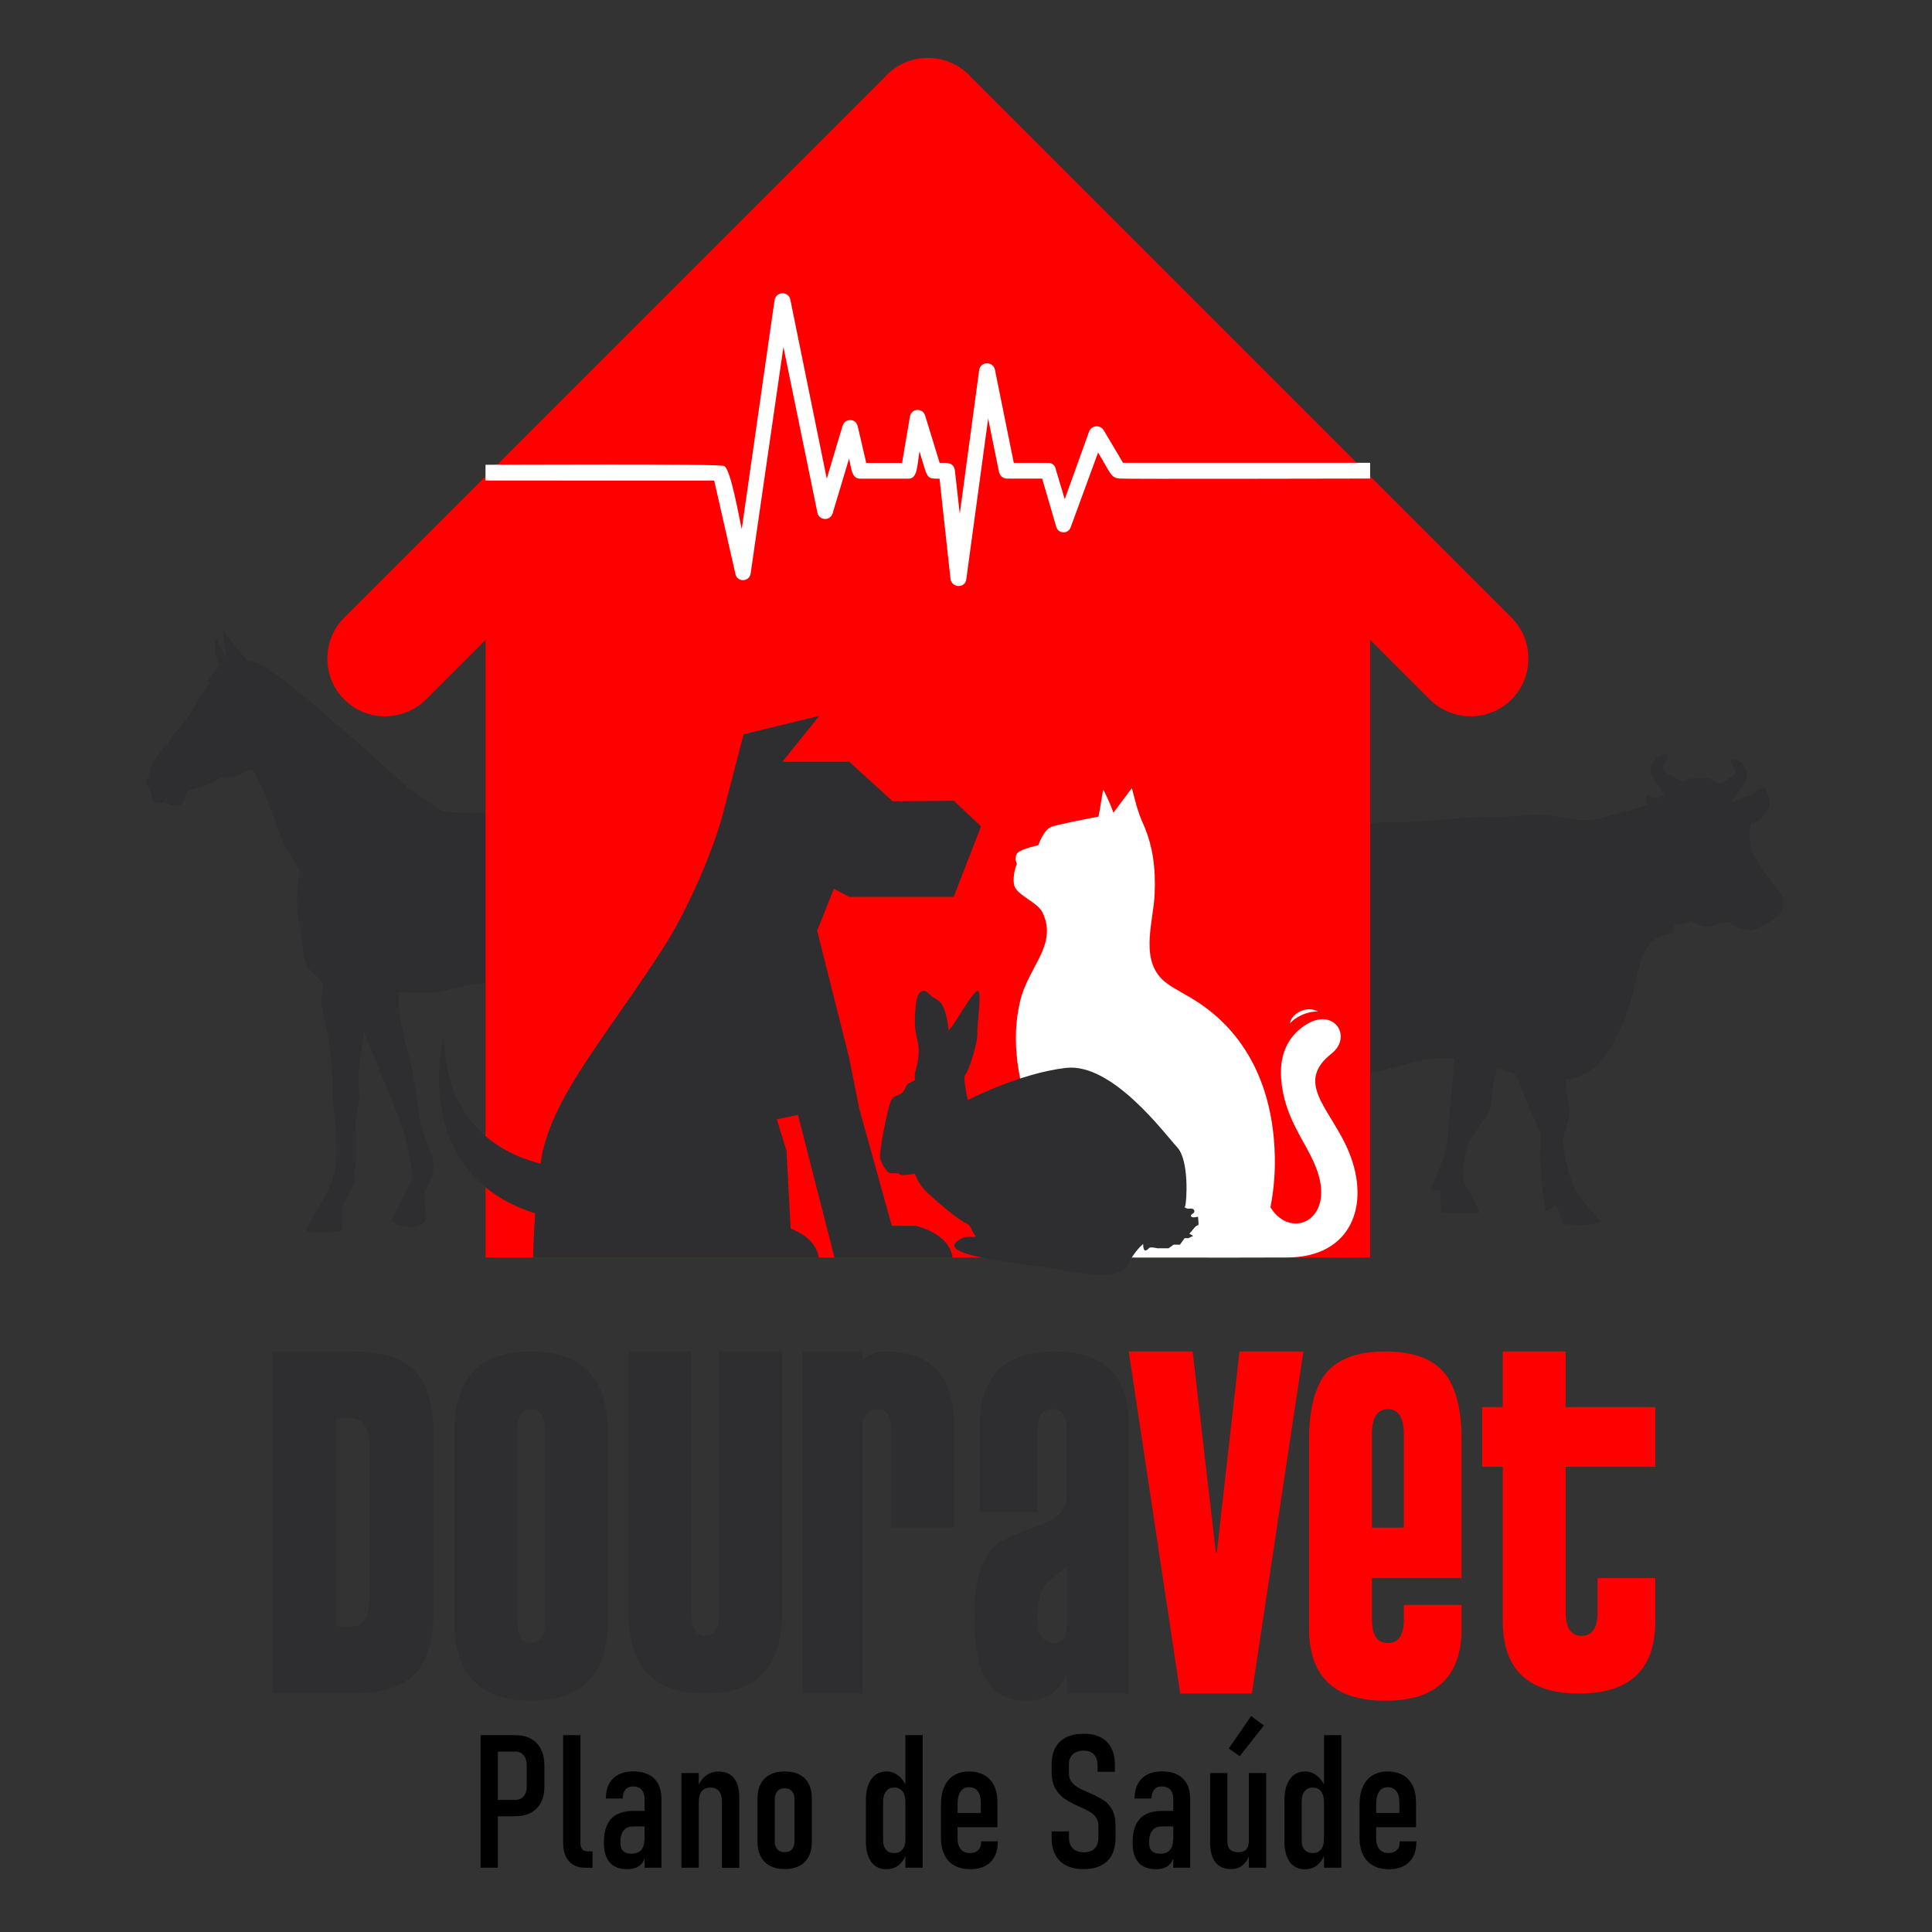 <?xml version="1.0" encoding="utf-8"?>
<!-- Generator: Adobe Illustrator 27.4.1, SVG Export Plug-In . SVG Version: 6.00 Build 0)  -->
<svg version="1.1" id="Camada_1" xmlns="http://www.w3.org/2000/svg" xmlns:xlink="http://www.w3.org/1999/xlink" x="0px" y="0px"
	 viewBox="0 0 300 300" style="enable-background:new 0 0 300 300;" xml:space="preserve">
<rect x="0" y="0" width="300" height="300" fill="#333333" stroke="none"/>
<style type="text/css">
	.st0{fill:#2E2E30;}
	.st1{fill:#FF0000;}
	.st2{fill-rule:evenodd;clip-rule:evenodd;fill:#FF0000;}
	.st3{fill-rule:evenodd;clip-rule:evenodd;fill:#FFFFFF;}
	.st4{fill:#FFFFFF;}
	.st5{fill:none;}
</style>
<g>
	<g>
		<path class="st0" d="M67.35,249.53c0,4.8-0.91,8.21-2.72,10.24c-1.97,2.13-5.33,3.2-10.08,3.2H42.31v-53.12h12.24
			c4.75,0,8.11,1.07,10.08,3.2c1.81,2.03,2.72,5.44,2.72,10.24V249.53z M57.43,247.61v-22.4c0-3.31-0.96-4.96-2.88-4.96h-2.32v32.32
			h2.32C56.47,252.57,57.43,250.92,57.43,247.61z"/>
		<path class="st0" d="M94.39,251.69c0,8.27-3.97,12.4-11.92,12.4c-7.95,0-11.92-4.13-11.92-12.4v-29.44
			c0-8.27,3.97-12.4,11.92-12.4c7.95,0,11.92,4.13,11.92,12.4V251.69z M84.63,251.61v-29.28c0-2.35-0.72-3.52-2.16-3.52
			s-2.16,1.17-2.16,3.52v29.28c0,2.35,0.72,3.52,2.16,3.52S84.63,253.96,84.63,251.61z"/>
		<path class="st0" d="M121.43,250.57c0,8.27-3.97,12.4-11.92,12.4c-7.95,0-11.92-4.13-11.92-12.4v-40.72h9.76v40.64
			c0,2.35,0.72,3.52,2.16,3.52s2.16-1.17,2.16-3.52v-40.64h9.76V250.57z"/>
		<path class="st0" d="M133.91,262.97h-9.28v-53.12h9.28v1.44c1.01-0.96,2.16-1.44,3.44-1.44c7.2,0,10.8,3.81,10.8,11.44v15.92
			h-9.76v-15.2c0-2.13-0.73-3.2-2.2-3.2c-1.52,0-2.28,1.07-2.28,3.2V262.97z"/>
		<path class="st0" d="M175.27,262.97h-9.6v-2.8c-1.33,2.61-3.44,3.92-6.32,3.92c-5.33,0-8-3.95-8-11.84v-2.4
			c0-4.85,1.23-8.27,3.68-10.24c0.69-0.53,2.99-1.52,6.88-2.96c2.51-0.91,3.76-2.48,3.76-4.72v-9.92c0-2.13-0.76-3.2-2.28-3.2
			c-1.52,0-2.28,1.07-2.28,3.2v12.8h-8.96v-13.52c0-7.63,3.89-11.44,11.68-11.44c7.63,0,11.44,3.81,11.44,11.44V262.97z
			 M165.67,252.49v-9.28c-2.1,1.71-3.22,2.67-3.38,2.88c-0.79,1.01-1.18,2.53-1.18,4.56v1.04c0,2.29,0.92,3.44,2.75,3.44
			C165.07,255.13,165.67,254.25,165.67,252.49z"/>
		<path class="st1" d="M202.39,209.85l-8,53.12h-11.12l-8-53.12h9.92l3.6,31.2h0.16l3.52-31.2H202.39z"/>
		<path class="st1" d="M226.95,252.89c0,7.47-3.95,11.2-11.84,11.2c-7.89,0-11.84-3.73-11.84-11.2v-29.2c0-4.59,0.8-7.97,2.4-10.16
			c1.81-2.45,4.96-3.68,9.44-3.68c4.48,0,7.63,1.23,9.44,3.68c1.6,2.19,2.4,5.57,2.4,10.16v21.36h-13.92v6.4
			c0,2.45,0.83,3.68,2.48,3.68c1.65,0,2.48-1.23,2.48-3.68v-2.24h8.96V252.89z M217.99,237.21v-14.48c0-2.61-0.83-3.92-2.48-3.92
			c-1.65,0-2.48,1.31-2.48,3.92v14.48H217.99z"/>
		<path class="st1" d="M257.03,251.77c0,7.47-3.95,11.2-11.84,11.2c-7.89,0-11.84-3.73-11.84-11.2v-24h-3.2v-9.28h3.2v-8.64h9.76
			v8.64h13.92v9.28h-13.92v22.56c0,2.45,0.83,3.68,2.48,3.68s2.48-1.23,2.48-3.68v-5.28h8.96V251.77z"/>
	</g>
	<g>
		<path d="M74.62,269.43h2.69v20.59h-2.69V269.43z M76.1,279.49H80c0.37,0,0.69-0.08,0.96-0.25c0.27-0.17,0.47-0.42,0.62-0.74
			s0.21-0.7,0.21-1.15v-3.16c0-0.46-0.07-0.86-0.21-1.19s-0.35-0.58-0.62-0.76c-0.27-0.17-0.59-0.26-0.96-0.26H76.1v-2.55h3.84
			c0.97,0,1.8,0.18,2.49,0.55c0.68,0.37,1.21,0.91,1.56,1.62c0.36,0.71,0.54,1.56,0.54,2.55v3.27c0,0.97-0.18,1.8-0.54,2.49
			c-0.36,0.69-0.89,1.22-1.57,1.58c-0.68,0.36-1.51,0.54-2.47,0.54H76.1V279.49z"/>
		<path d="M90.12,286.13c0,0.43,0.09,0.76,0.28,0.99c0.18,0.24,0.45,0.35,0.8,0.35h0.81v2.55h-1.13c-1.1,0-1.94-0.34-2.54-1.02
			c-0.6-0.68-0.9-1.64-0.9-2.88v-16.69h2.69V286.13z"/>
		<path d="M94.68,289.21c-0.6-0.68-0.91-1.72-0.91-3.09c0-1.65,0.38-2.89,1.13-3.7s1.89-1.22,3.41-1.22h1.88l0.2,2.41h-2.07
			c-0.66,0-1.16,0.21-1.49,0.63s-0.5,1.05-0.5,1.89c0,0.58,0.14,1.01,0.43,1.29c0.29,0.28,0.72,0.42,1.3,0.42
			c0.67,0,1.17-0.19,1.5-0.56s0.5-0.93,0.5-1.68l0.3,1.36c-0.01,0.73-0.12,1.33-0.35,1.83c-0.22,0.49-0.55,0.86-0.99,1.1
			c-0.44,0.24-0.98,0.36-1.64,0.36C96.19,290.24,95.29,289.89,94.68,289.21z M100.08,279.27c0-0.59-0.16-1.05-0.47-1.38
			c-0.32-0.33-0.76-0.49-1.32-0.49c-0.5,0-0.89,0.16-1.17,0.49c-0.28,0.33-0.42,0.79-0.42,1.38h-2.62c0-1.34,0.37-2.38,1.12-3.11
			s1.8-1.1,3.16-1.1c0.92,0,1.7,0.17,2.35,0.5c0.65,0.33,1.15,0.81,1.49,1.44s0.51,1.39,0.51,2.27v10.75h-2.62V279.27z"/>
		<path d="M105.81,275.32h2.69v14.7h-2.69V275.32z M112.1,279.83c0-0.75-0.15-1.32-0.45-1.69c-0.3-0.37-0.75-0.56-1.35-0.56
			s-1.06,0.19-1.35,0.58c-0.3,0.39-0.45,0.97-0.45,1.76l-0.3-2.11c0.33-0.92,0.79-1.6,1.37-2.05c0.58-0.45,1.25-0.68,2-0.68
			c1.04,0,1.83,0.34,2.39,1.02c0.55,0.68,0.83,1.66,0.83,2.95v10.99h-2.69V279.83z"/>
		<path d="M119.58,289.73c-0.64-0.33-1.12-0.82-1.46-1.46c-0.34-0.64-0.5-1.4-0.5-2.3v-6.71c0-0.89,0.17-1.64,0.5-2.27
			c0.33-0.63,0.82-1.1,1.46-1.43c0.64-0.33,1.4-0.49,2.29-0.49s1.65,0.16,2.27,0.49c0.63,0.33,1.1,0.8,1.43,1.43
			c0.33,0.63,0.49,1.38,0.49,2.27v6.75c0,0.89-0.16,1.65-0.49,2.28c-0.33,0.63-0.8,1.11-1.43,1.44c-0.63,0.33-1.39,0.5-2.27,0.5
			S120.22,290.07,119.58,289.73z M122.97,287.17c0.27-0.3,0.4-0.72,0.4-1.27v-6.53c0-0.53-0.13-0.94-0.4-1.24
			c-0.27-0.3-0.64-0.45-1.13-0.45c-0.47,0-0.84,0.15-1.12,0.45c-0.27,0.3-0.41,0.71-0.41,1.24v6.53c0,0.54,0.13,0.96,0.4,1.26
			c0.27,0.3,0.64,0.45,1.13,0.45S122.7,287.47,122.97,287.17z"/>
		<path d="M135.94,289.76c-0.49-0.34-0.86-0.84-1.11-1.5s-0.38-1.45-0.38-2.37v-6.27c0-0.95,0.13-1.77,0.38-2.46s0.63-1.2,1.11-1.56
			c0.49-0.35,1.07-0.53,1.75-0.53c0.67,0,1.28,0.23,1.84,0.68s1.01,1.09,1.36,1.91l-0.3,2.1c0-0.45-0.07-0.85-0.21-1.18
			c-0.14-0.33-0.33-0.58-0.59-0.75s-0.57-0.26-0.93-0.26c-0.54,0-0.96,0.19-1.27,0.58c-0.31,0.39-0.46,0.92-0.46,1.61v6
			c0,0.63,0.15,1.12,0.46,1.47c0.31,0.35,0.73,0.52,1.27,0.52c0.37,0,0.68-0.08,0.93-0.25s0.45-0.41,0.59-0.72
			c0.14-0.32,0.21-0.7,0.21-1.14l0.2,2.05c-0.26,0.81-0.67,1.44-1.2,1.89s-1.17,0.67-1.9,0.67
			C137.01,290.28,136.42,290.11,135.94,289.76z M140.59,269.43h2.69v20.59h-2.69V269.43z"/>
		<path d="M148.17,289.66c-0.67-0.38-1.18-0.94-1.53-1.66c-0.35-0.73-0.53-1.6-0.53-2.63v-5.14c0-1.09,0.17-2.02,0.52-2.79
			c0.34-0.77,0.84-1.36,1.49-1.76s1.44-0.6,2.35-0.6c0.93,0,1.72,0.19,2.38,0.56s1.16,0.92,1.51,1.63c0.34,0.71,0.52,1.57,0.52,2.58
			v3.88H148v-2.22h4.3v-1.6c0-0.76-0.16-1.35-0.47-1.77c-0.32-0.42-0.77-0.62-1.35-0.62c-0.57,0-1.01,0.22-1.32,0.67
			c-0.31,0.44-0.47,1.08-0.47,1.9v5.37c0,0.72,0.17,1.28,0.5,1.68s0.8,0.6,1.4,0.6c0.56,0,0.99-0.15,1.3-0.45
			c0.31-0.3,0.46-0.72,0.46-1.27v-0.1h2.58v0.1c0,1.35-0.38,2.39-1.13,3.13s-1.82,1.11-3.2,1.11
			C149.64,290.24,148.84,290.04,148.17,289.66z"/>
		<path d="M165.58,289.68c-0.75-0.37-1.31-0.92-1.7-1.64c-0.39-0.72-0.58-1.6-0.58-2.64v-1.02h2.69v0.92c0,0.75,0.2,1.32,0.6,1.72
			c0.4,0.4,0.98,0.6,1.72,0.6c0.73,0,1.28-0.2,1.67-0.59s0.58-0.97,0.58-1.73v-1.8c0-0.5-0.12-0.93-0.37-1.28
			c-0.25-0.35-0.55-0.63-0.92-0.86s-0.88-0.48-1.53-0.77c-0.02-0.01-0.04-0.02-0.06-0.02s-0.04-0.01-0.06-0.02l-0.2-0.09
			c-0.87-0.4-1.58-0.78-2.13-1.16c-0.55-0.38-1.02-0.9-1.41-1.57s-0.58-1.52-0.58-2.55v-1.19c0-1.02,0.19-1.89,0.57-2.6
			c0.38-0.71,0.95-1.25,1.69-1.62s1.65-0.55,2.72-0.55c1.04,0,1.92,0.19,2.64,0.56c0.72,0.37,1.27,0.92,1.64,1.64
			c0.37,0.72,0.56,1.6,0.56,2.63v1.08h-2.69v-0.96c0-0.75-0.18-1.33-0.55-1.73s-0.9-0.59-1.6-0.59c-0.75,0-1.31,0.19-1.71,0.57
			c-0.39,0.38-0.59,0.92-0.59,1.61v1.29c0,0.52,0.12,0.96,0.37,1.31c0.25,0.35,0.55,0.64,0.92,0.86s0.87,0.47,1.52,0.75
			c0.07,0.03,0.13,0.06,0.18,0.08c0.06,0.03,0.12,0.06,0.18,0.09c0.05,0.02,0.1,0.04,0.15,0.06c0.05,0.02,0.1,0.04,0.15,0.06
			c0.82,0.37,1.48,0.72,1.98,1.05s0.93,0.82,1.27,1.45c0.35,0.63,0.52,1.46,0.52,2.48v1.88c0,1.04-0.19,1.92-0.57,2.64
			c-0.38,0.72-0.94,1.27-1.68,1.64s-1.63,0.56-2.69,0.56C167.24,290.24,166.33,290.05,165.58,289.68z"/>
		<path d="M176.78,289.21c-0.6-0.68-0.91-1.72-0.91-3.09c0-1.65,0.38-2.89,1.13-3.7c0.75-0.82,1.89-1.22,3.41-1.22h1.88l0.2,2.41
			h-2.07c-0.66,0-1.16,0.21-1.49,0.63s-0.5,1.05-0.5,1.89c0,0.58,0.14,1.01,0.43,1.29s0.72,0.42,1.3,0.42c0.67,0,1.17-0.19,1.5-0.56
			c0.33-0.37,0.5-0.93,0.5-1.68l0.3,1.36c-0.01,0.73-0.12,1.33-0.35,1.83s-0.55,0.86-0.99,1.1c-0.44,0.24-0.98,0.36-1.63,0.36
			C178.29,290.24,177.39,289.89,176.78,289.21z M182.18,279.27c0-0.59-0.16-1.05-0.47-1.38c-0.32-0.33-0.76-0.49-1.32-0.49
			c-0.5,0-0.89,0.16-1.17,0.49c-0.28,0.33-0.42,0.79-0.42,1.38h-2.62c0-1.34,0.37-2.38,1.12-3.11c0.75-0.73,1.8-1.1,3.16-1.1
			c0.92,0,1.7,0.17,2.35,0.5c0.65,0.33,1.15,0.81,1.49,1.44s0.51,1.39,0.51,2.27v10.75h-2.62V279.27z"/>
		<path d="M190.6,286c0,0.53,0.14,0.93,0.42,1.2c0.28,0.27,0.7,0.41,1.25,0.41s0.96-0.14,1.23-0.42c0.27-0.28,0.41-0.7,0.41-1.25
			l0.2,1.81c-0.26,0.83-0.64,1.45-1.12,1.86c-0.48,0.41-1.08,0.62-1.8,0.62c-1.09,0-1.9-0.35-2.46-1.05
			c-0.55-0.7-0.83-1.72-0.83-3.07v-10.79h2.69V286z M190.8,271.5l3.48-5.03l1.97,1.47l-3.75,4.76L190.8,271.5z M193.92,275.32h2.69
			v14.7h-2.69V275.32z"/>
		<path d="M200.93,289.76c-0.49-0.34-0.86-0.84-1.11-1.5c-0.25-0.66-0.38-1.45-0.38-2.37v-6.27c0-0.95,0.13-1.77,0.38-2.46
			c0.26-0.68,0.63-1.2,1.11-1.56c0.49-0.35,1.07-0.53,1.75-0.53c0.67,0,1.28,0.23,1.84,0.68c0.56,0.45,1.01,1.09,1.36,1.91l-0.3,2.1
			c0-0.45-0.07-0.85-0.21-1.18s-0.33-0.58-0.59-0.75s-0.57-0.26-0.93-0.26c-0.54,0-0.96,0.19-1.27,0.58s-0.46,0.92-0.46,1.61v6
			c0,0.63,0.15,1.12,0.46,1.47s0.73,0.52,1.27,0.52c0.37,0,0.68-0.08,0.93-0.25s0.45-0.41,0.59-0.72s0.21-0.7,0.21-1.14l0.2,2.05
			c-0.26,0.81-0.67,1.44-1.2,1.89c-0.54,0.45-1.17,0.67-1.9,0.67C202,290.28,201.42,290.11,200.93,289.76z M205.59,269.43h2.69
			v20.59h-2.69V269.43z"/>
		<path d="M213.17,289.66c-0.67-0.38-1.18-0.94-1.53-1.66c-0.35-0.73-0.53-1.6-0.53-2.63v-5.14c0-1.09,0.17-2.02,0.52-2.79
			c0.34-0.77,0.84-1.36,1.49-1.76s1.43-0.6,2.35-0.6c0.92,0,1.72,0.19,2.38,0.56s1.16,0.92,1.51,1.63s0.52,1.57,0.52,2.58v3.88
			h-6.88v-2.22h4.3v-1.6c0-0.76-0.16-1.35-0.47-1.77s-0.77-0.62-1.35-0.62c-0.57,0-1,0.22-1.32,0.67c-0.31,0.44-0.47,1.08-0.47,1.9
			v5.37c0,0.72,0.17,1.28,0.5,1.68c0.33,0.4,0.8,0.6,1.4,0.6c0.56,0,0.99-0.15,1.3-0.45c0.31-0.3,0.46-0.72,0.46-1.27v-0.1h2.58v0.1
			c0,1.35-0.38,2.39-1.13,3.13s-1.82,1.11-3.2,1.11C214.64,290.24,213.83,290.04,213.17,289.66z"/>
	</g>
	<path class="st0" d="M110.44,188.66c-0.24,0.28-0.33,1.12-0.61,1.29c-0.86,0.55-3.45,1.14-5.15,0.42c-1.7-0.72,1.59-3.87,1.59-3.87
		l1.45-2.47l-0.02-4.08c0,0-1.37-9.67-1.46-10.56c-0.1-0.89-1-2.51-1.2-3.96c-0.2-1.45-1.11-2.2-1.53-2.9
		c-0.43-0.72-0.91-1.92-1.37-3.22c0.13,1.44,0.23,2.88,0.19,3.17c-0.09,0.62,0.67,1.24,0.68,2.47c0,0.28-0.66,1.97-0.83,2.5
		c-0.81,2.63-1.58,11.04-1.58,11.04s0.01,3.91-0.54,4.98c-0.49,0.96-2.68,2.2-2.78,3.04c-0.09,0.84,0.18,0.37,0.25,0.62
		c0.09,0.34,0.05,1.14-0.38,1.87c-0.42,0.73-4.58,0.12-4.68-0.05c-0.09-0.17-0.32-0.25-0.33-0.39c-0.1-0.85,1.41-2.36,1.69-2.81
		c0.28-0.45,1.74-2.02,2.02-2.47c0.28-0.45,0.52-0.95,0.56-1.79c0.04-0.84,0.84-3.42,0.93-3.98c0.09-0.56,0.74-4.14,0.73-5.82
		c-0.01-1.68-0.39-3.35-0.68-4.36c-0.29-1-0.3-2.74-0.35-3.52c-0.05-0.78-0.76-2.01-1.35-5.53c-0.58-3.52-2.69-8.88-2.93-9.88
		c-0.13-0.54-0.85-1.84-1.49-2.93c-3.65,1.67-11.85,6.67-14.84,7c-3.78,0.42-6.28,1.05-8.03,1.5c-1.06,0.28-4.1,0.23-6.57,0.12
		c0.1,1.35,0.21,2.82,0.21,3.22c0,0.78,0.97,4.8,0.97,4.8s1.15,4.36,1.15,4.62c0,0.27,0.68,4.21,0.88,6.11
		c0.2,1.9,1.47,5.25,1.97,6.48c0.49,1.23,0.28,3.24,0.02,3.69c-0.27,0.45-1.27,2.25-1.17,2.69c0.1,0.45,0.23,2.49,0.23,2.49
		s0.57,1.15-0.75,1.97c-1.32,0.82-3.99,0.3-4.53-0.72c0,0,0.59-0.93,2.98-6.06c0.48-1.04-0.19-3.48-0.48-5.27
		c-0.29-1.79-1.18-3.8-1.57-4.91c-0.38-1.12-5.11-12.73-5.11-12.73l-0.11-0.27c-0.6,3.77-1.15,8.13-0.71,9.43
		c0,0,0.06,0.48-0.08,1.48c-0.14,1.01-0.51,2.02-0.46,2.74c0.05,0.73,0.03,7.27,0.03,7.27s-0.33,0.56-0.33,1.01
		c0,0.45,0.33,0.72-0.04,1.62c-0.37,0.9-1.73,3.37-1.83,4.04c-0.09,0.67,0.29,1.45,0.1,1.68c-0.19,0.22,0.03,1.44-0.3,1.64
		c-0.33,0.2-4.98,0.56-5.41-0.13l3.24-5.69c0.09-0.28,1.45-2.47,1.49-5.99c0.03-3.52-0.21-5.2-0.21-5.2s-0.54-4.08-0.4-5.09
		c0.14-1.01-0.36-7.44-0.84-9c-0.48-1.56-0.72-3.58-0.87-4.25c-0.14-0.67,0.51-2.58,0.13-3.19c-0.38-0.61-0.84-0.9-2.03-2.14
		c-0.62-0.66-0.87-1.59-1.12-4.22c-0.25-2.63-0.31-1.79-0.63-3.97c-0.23-1.57-0.12-4.98,0.21-6.27c0.33-1.29-1.95-3.79-2.43-4.91
		c-0.48-1.12-2.49-6.81-2.58-7.03c-0.1-0.22-1.91-4.52-2.52-4.51c-0.61,0-1.41,0.74-2.26,0.97c-0.85,0.23-2.32,0.18-2.32,0.18
		s-1.74,1.19-2.92,1.47c-1.18,0.29-2.03,0.57-2.31,0.74c-0.28,0.17-0.47,1.46-0.8,1.85c-0.33,0.39-0.71,0.4-0.99,0.4
		c-0.28,0-0.95-0.22-1.42-0.38c-0.47-0.17,0.23-0.73-0.1-0.73c-0.33,0,0,0.34-0.38,0.56c-0.38,0.23-0.85,0.12-1.32,0.01
		c-0.47-0.11-0.52-0.61-0.52-0.61s-0.05-0.84-0.38-1.45c-0.33-0.61-0.67-1.34-0.43-1.56c0.24-0.23,0.36-0.56,0.36-0.56
		s-0.03-0.56,0.2-1.18c0.23-0.62,1.6-2.64,2.11-3.15c0.52-0.51,0.71-0.73,1.13-1.46c0.42-0.73,3.34-3.94,4.09-5.67
		c0.45-1.04,1.38-2.3,2.07-3.15c0,0,0,0,0,0c-1.23,0.56-0.47-0.11,0.61-1.48c0.56-0.72,0.65-0.86,0.8-0.95
		c-1.09-1.73-0.77-3.61-0.77-3.61s0.23-1.23,0.52,0c0.21,0.88,0.97,1.86,1.39,2.35c-0.15-0.65-0.46-1.98-0.73-4.54
		c0,0,0.74,1.46,2.57,3.45c0.58,0.63,0.9,1.14,1.2,1.59c0.08,0,0.18,0.01,0.29,0.01c-0.01-0.01-0.02-0.01-0.02-0.02
		c0.01,0.01,0.02,0.01,0.04,0.02c0.69,0.06,1.86,0.31,2.87,1.28c4.38,2.44,21.52,18.12,21.52,18.12l0.09,0.34
		c1.37,0.33,4.5,3.42,6,3.67c1.56,0.27,10.73,0.32,13.23-0.7c2.5-1.02,7.08-2.39,7.08-2.39s3.02-1.59,5-1.09
		c1.99,0.49,11.22,3.4,11.69,3.95c0.03,0.04,0.06,0.08,0.09,0.12c0.68-0.09,1.84,0.01,2.76,1.45c1.4,2.17,2.77,3.68,3.13,8.58
		c0.36,4.91-1.02,7.21-0.85,10.34c0.17,3.13-0.29,4.49,0.38,11.18c0.35,3.53,0.48,7.64,0.52,10.73c0.04,2.75-0.96-3.17-0.96-3.17
		l0.06,5.51l-1.35-10.08l1.13,10.92l-1.28-3.01c0.02,0.28,0.05,0.57,0.07,0.85l1.25,3.4l-1.16-2.35c0.38,4.18,0.85,8.62,1.18,9.15
		c0.62,1,0.64,3.69,0.58,3.91c-0.23,0.88-1.41,1.97-1.4,2.97C110.19,187.32,110.67,188.38,110.44,188.66z"/>
	<path class="st0" d="M183.34,126.51c0.11-0.04,0.26-0.03,0.49,0.04c0.9,0.27,17.02,1.71,18.19,1.71c1.17,0,11.17-0.18,12.25-0.54
		c0.28-0.09,1.37-0.07,2.94-0.02l5.52-0.3c2.98-0.28,6.32-0.64,9.9-0.53l3.55-0.19c5.15-0.94,7.6,1.56,12.49,0.32
		c3.67-0.93,6.01-1.65,7.1-2.01c-0.28-0.84,0.01-1.96,0.37-1.51c0.18,0.23,0.72,0.39,1.35,0.5c0.28-0.21,0.61-0.46,0.97-0.71
		c-0.97-1.27-2.01-2.79-2.13-3.22c-0.2-0.74,0.49-2.19,1.08-2.57c0.32-0.2,1.28-0.59,1.48-0.27c0.29,0.47-0.8,1.42-0.73,2.09
		c0.07,0.68,2.23,1.62,3,2c0.06,0.03,0.11,0.07,0.16,0.11c0.58-0.31,1.08-0.53,1.41-0.55c1.44-0.09,2.97,0,2.97,0h-0.36l1.35,0.72
		h0.74c0.54-0.32,1.16-0.75,2.01-1.48c0.52-0.44-1.05-1.64-0.73-2.09c0.22-0.31,1.16,0.07,1.48,0.27c0.59,0.38,1.28,1.82,1.08,2.57
		c-0.12,0.46-1.31,2.18-2.34,3.49c0.07,0.07,0.14,0.13,0.21,0.21c0.32-0.19,0.68-0.38,1.07-0.53c1.35-0.54,1.71-0.36,2.52-1.17
		c0.81-0.81,1.62-0.45,1.62,0c0,0.45,0.99,1.44,0,3.15c-0.99,1.71-2.52,1.89-2.52,1.89c-0.09,0.72-0.27,2.16,0,3.6
		c0.27,1.44,3.33,5.76,4.41,6.93c1.08,1.17,0.54,2.43,0.45,2.97c-0.09,0.54-2.16,1.98-2.16,1.98s-1.89,0.9-2.43,1.08
		c-0.54,0.18-3.06-0.54-3.33-0.99c-0.27-0.45-1.62-0.18-2.25,0.09c-0.63,0.27-0.9,0.63-2.07,0.27c-1.17-0.36-1.71-0.81-2.07-0.81
		c-0.36,0,0.27,0.09-0.72,0.36c-0.99,0.27-1.53,0-1.62,0.36c-0.09,0.36-0.09,1.17-0.36,1.17c-0.27,0-1.46,0.22-1.89,0.45
		c-1.84,0.97-2.88,2.43-3.87,7.38c-0.99,4.95-3.51,9.73-4.5,10.99c-0.64,0.81-2.18,3.35-6.31,3.93c0.03,0.63,0.06,1.15,0.1,1.47
		c0.18,1.53,0.63,2.79,0.45,4.05c-0.18,1.26-1.08,3.6-0.99,4.05c0.09,0.45,0.54,6.4,3.24,9.46c2.69,3.04,2.1,2.17,2.69,3.05
		c-0.05-0.06-2.17,1.01-5.96,0.29l-0.88-2.88c-0.48-0.1-1.28,1.08-1.8,0.81l-0.54-3.87l-0.27-4.68c0,0,0.18-3.51,0-3.69
		c-0.1-0.09-1.99-4.38-3.79-8.9c-0.55-0.16-1.11-0.34-1.7-0.55c-0.38-0.14-0.76-0.26-1.12-0.38c-0.34,1.04-0.65,2.13-0.7,2.86
		c-0.13,1.82-0.34,3.24-0.67,3.92c-0.34,0.68-3.11,4.66-3.11,4.66s-1.65,4.93-0.47,6.75c1.85,2.86,2.12,4.26,2.12,4.26h-5.86
		l-0.17-2.16c0,0,0-0.34,0-1.08c0-0.74-1.22-0.07-1.42-0.41c-0.2-0.34,2.16-4.59,2.43-7.23c0.21-2.05,0.87-9.73,1.15-13.04
		c-5.71-0.48-8.7,1.65-13.87,2.3c-7.12,0.9-4.32,1.89-5.58,1.62c-1.26-0.27-13.24-5.58-14.05-5.85c-0.01,0-0.01,0-0.02-0.01
		c-0.76-0.26,0.64,0.02-0.79,0.91c-0.82,0.51-1.79,1.03-2.46,1.56c-0.5,0.4-0.82,0.81-0.79,1.23c0.09,0.99,0.81,3.51,0.36,4.05
		c-0.06,0.07-0.15,0.09-0.25,0.08l0.29,5.26c0,0,2.05,6.29,5.04,8.85c4.09,3.51,4.28,5,4.28,5h-6.21c0,0-0.2-2.64-1.01-2.57
		c-0.81,0.07-1.01,0.88-1.22,0.27c-0.2-0.61-7.3-15.06-9.12-16.01c-1.23-0.64-0.55-1.78-0.15-3.07c-0.7-0.34-1.46-0.74-1.56-1.05
		c-0.01-0.02-0.03-0.06-0.06-0.1c-0.3,0.64-0.6,1.22-0.84,1.64c-1.08,1.8-1.35,2.34-1.35,2.34s-1.89,5.04-2.16,5.67
		c-0.27,0.63-0.63,10,1.71,11.8c2.34,1.8,2.43,3.06,2.43,3.06h-6.48c0,0-0.81-1.35-0.72-1.98c0.09-0.63,0.36-1.35,0.36-1.35h-1.17
		c0,0-1.53-15.58-1.44-17.74c0.09-2.16-1.21,0.27-0.6-1.53c0.6-1.8,1.59-3.33,2.4-5.76c0.42-1.26,0.72-3.33,0.89-5.2
		c-0.36-0.54-0.62-0.97-0.71-1.24c-0.57-1.58-2.24-12.45-2.36-15.54c-0.37,1.28-0.5,2.49-0.38,3.52c0.36,3.38-1.04,7.29-1.44,10
		c-0.41,2.7,0.54,4.32,0.54,4.32l-1.76,6.35l-0.27,3.51l-0.95-1.35l-0.12,0.87l-1.44,1.97l1.3-5.71l-0.61,2.32l-0.68,2.57
		c0,0,0.49-2.97,0.08-6.55c-0.4-3.58,0.81-8.04,2.16-11.55c1.35-3.51,0.81-5.27,1.08-12.16c0.27-6.89,2.84-9.05,5.4-11.26
		C173.72,125.98,181.33,126.37,183.34,126.51z"/>
	<g>
		<polygon class="st2" points="75.39,84.07 141.67,21.46 212.76,84.07 212.76,195.28 75.39,195.28 		"/>
		<path class="st2" d="M53.45,95.91l83.91-83.91c0.11-0.13,0.23-0.25,0.35-0.38l0,0c1.7-1.7,3.92-2.57,6.16-2.62l0.19,0h0.02l0.2,0
			c2.24,0.05,4.46,0.92,6.16,2.62l0,0c0.12,0.12,0.24,0.25,0.36,0.38l83.91,83.91c3.49,3.49,3.49,9.21,0,12.7v0
			c-3.49,3.49-9.21,3.49-12.7,0l-77.93-77.93l-77.93,77.93c-3.49,3.49-9.21,3.49-12.7,0v0C49.96,105.11,49.96,99.4,53.45,95.91z"/>
	</g>
	<path class="st3" d="M149.03,79.79l3.02-22.35c0.19-1.32,2.17-1.41,2.45,0l2.92,14.43h5.37c0.56,0,1.04,0.38,1.13,0.94l1.41,4.71
		l3.77-10.47c0.38-1.04,1.7-1.13,2.26-0.28l3.02,5.09h38.37v2.45c-1.6,0-38.18,0.09-38.85,0c-1.41-0.09-1.41-0.75-3.39-4.05
		l-4.25,11.6c-0.38,1.13-1.98,1.04-2.26-0.09l-2.17-7.45h-5.47c-0.57,0-1.04-0.38-1.22-0.94l-1.7-8.39l-3.4,24.99
		c-0.19,1.41-2.26,1.32-2.45-0.09l-1.7-15.56c-2.17,0-1.79,0-3.11-4.24c-0.38,2.17-0.28,4.24-1.7,4.24h-7.54
		c-1.32,0-1.32-1.6-1.7-3.11l-2.55,8.49c-0.38,1.23-2.08,1.13-2.36-0.09l-5.28-25.74l-5.09,35.17c-0.19,1.32-2.07,1.41-2.36,0.09
		l-3.3-14.52H75.39v-2.45c1.51,0,36.21-0.19,37.06,0.19c1.04,0.47,2.36,8.3,2.73,9.8l5.09-35.55c0.28-1.41,2.17-1.41,2.45-0.09
		l5.66,27.81l2.45-8.2c0.38-1.22,2.08-1.22,2.36,0.09l1.32,5.66h5.56l1.22-7.17c0.19-1.32,1.98-1.41,2.36-0.19l2.26,7.36
		c0.85,0,2.17-0.19,2.36,1.13L149.03,79.79z"/>
	<path class="st0" d="M148.09,139.25l4.25-10.93l-4.23-3.98l-9.49,0.08l-6.74-6.13h-10.4l5.75-7.14l-11.76,2.87l-3.4,13.03l0,0
		c-1.83,6.41-5.76,14.95-8.9,19.86c-9.12,14.26-17.89,23.75-19.24,33.78c-5.96-1.5-14.72-6.05-15.05-19.82
		c0,0-5.57,21.23,14.23,27.55c-0.33,4.3-0.31,6.87-0.31,6.87h29.66h10.57h4.1c-0.35-2.56-2.74-3.9-4.35-4.51l-0.66-12.12l-1.5-4.85
		l3.29-0.69l5.67,22.17h3.68h6.34h8.32c-0.54-3.91-5.81-4.95-5.81-4.95h-3.63l-5.04-18.14l-1.59-7.95l-4.96-19.73l2.6-6.52
		l2.38,1.27H148.09z"/>
	<path class="st4" d="M161.91,141.75c-0.72-1.63-4.02-2.74-4.42-4.26c-0.36-1.51,0.4-3.34,0.4-3.34s-0.48-1.07,0.12-1.71
		c0.6-0.64,3.22-1.19,3.22-1.19s0.8-2.39,2.03-2.86c0.84-0.32,4.81-1.11,7.32-1.59c0.2-0.99,0.4-2.43,0.72-4.22
		c0,0,1.03,1.95,1.59,3.62l2.86-3.82c0.48,1.63,0.72,3.34,2.03,6.17c1.11,2.74,1.71,5.93,1.51,10.3c-0.2,4.54-2.55,10.62,1.95,13.88
		c1.35,0.99,3.18,1.79,5.25,3.22c7.56,5.21,10.98,13.41,11.42,22.44c0.2,3.7-0.2,6.88-0.64,9.07c3.22,5.25,10.38,1.91,7-6.37
		c-1.59-3.94-4.89-7.56-5.33-13.57c-0.36-4.57,1.75-7.04,3.7-8.31c4.42-2.94,7.44,1.67,4.18,4.34c-5.97,4.65-0.12,8.63,2.63,15.32
		c3.42,8.27,0.36,16.39-9.63,16.39c-10.54,0.04-21.08,0-31.67,0c-0.92,0-1.83,0.12-1.75-1.03c0.12-1.11,1.35-3.34,4.26-3.26
		c2.27,0.08,3.9,0.28,5.73-0.12c-1.71-0.95-4.22-3.06-6.01-7.84c-1.83-4.89,1.07-8.51,3.58-10.58c-6.84,3.18-5.69,9.79-5.49,12.85
		c0.12,1.55-2.15,3.22-2.86,6.25c-0.68,2.98-1.91,3.54-2.07,3.62c-0.2,0.04-2.23,0.28-4.14-0.04c-1.91-0.32-2.43-2.07-1.75-3.22
		c0.72-1.11,3.3-0.68,3.3-0.68s1.51-3.42,1.39-8.71c-0.04-2.82-0.76-4.89-1.71-7.44c-2.59-7.04-3.7-13.37-2.23-19.57
		C159.65,150.11,164.26,146.77,161.91,141.75z M204.64,157.07c-1.67-0.95-4.06,0.2-4.34,1.83
		C201.22,157.91,202.89,157.03,204.64,157.07z"/>
	<path class="st0" d="M186,190.28c-0.22-0.11-0.95,0.87-0.95,0.87l-0.37,0.41l0.59,0.35l-0.73,0.35h-0.59l-0.73,1.01h-0.51h-0.47
		l-0.78,0.56h-1.76c0,0-1.1-0.29-1.32,0c-0.22,0.29-0.67,0.6-0.81,0c-0.05-0.2-0.06-0.43-0.06-0.67c-0.59,0.51-1.53,1.5-2.36,3.16
		c-1.32,2.64-7.11,1.54-11.73,0.66c-4.62-0.88-3.23-0.22-10.49-1.61c-7.26-1.39-4.23-2.7-3.52-3.11c0.71-0.41,2.35,0,2.05-0.35
		c-0.71-0.85-0.59-1.67-1.57-2.04c-0.98-0.37-4.81-3.59-6.13-4.91c-1.32-1.32-1.69-2.71-1.69-2.71s0,0-1.25,0.18
		c-1.25,0.18-1.32-0.27-1.32-0.27s-0.88,0.08-1.32,0c-0.44-0.08-1.1-1.17-1.47-2.07c-0.37-0.9,1.25-8.63,1.69-9.29
		c0.44-0.66,0.95-0.66,1.48-0.95c0.53-0.29,0.72-1.03,0.94-1.39c0.13-0.21,0.61-0.42,1.23-0.69v-1.07c0,0,0.68-2.2,0.61-3.74
		c-0.07-1.54-0.73-2.49-0.59-5.13c0.15-2.64,0.35-3.87,1.39-3.97c0.45-0.04,1.07,0.82,1.46,1.04c0.87,0.49,1.55,0.66,2.14,3.37
		c0.09,0.43,0.17,1.04,0.25,1.76c0.12-0.18,0.24-0.33,0.34-0.44c0.66-0.73,3.3-5.43,4.11-5.72c0.81-0.29-0.07,5.06,0,6.6
		c0.07,1.54-1.39,6.01-1.86,6.38c-0.47,0.37,0.39,3.96,0.39,3.96s8.07-4.18,15.26-4.99c7.19-0.81,15.33,10.27,17.24,12.32
		c1.91,2.05,1.47,8.51,1.25,9.14c-0.01,0.04-0.06,0.1-0.11,0.18c0.25,0.16,0.53,0.26,0.77,0.22c0.81-0.15,0.88,0.51,0.66,0.66
		c-0.22,0.15-0.59,0.37-0.37,0.59c0.22,0.22,1.03,0,1.03,0S186.22,190.39,186,190.28z"/>
	<rect x="23.49" y="234.19" class="st5" width="94.67" height="0"/>
</g>
</svg>

